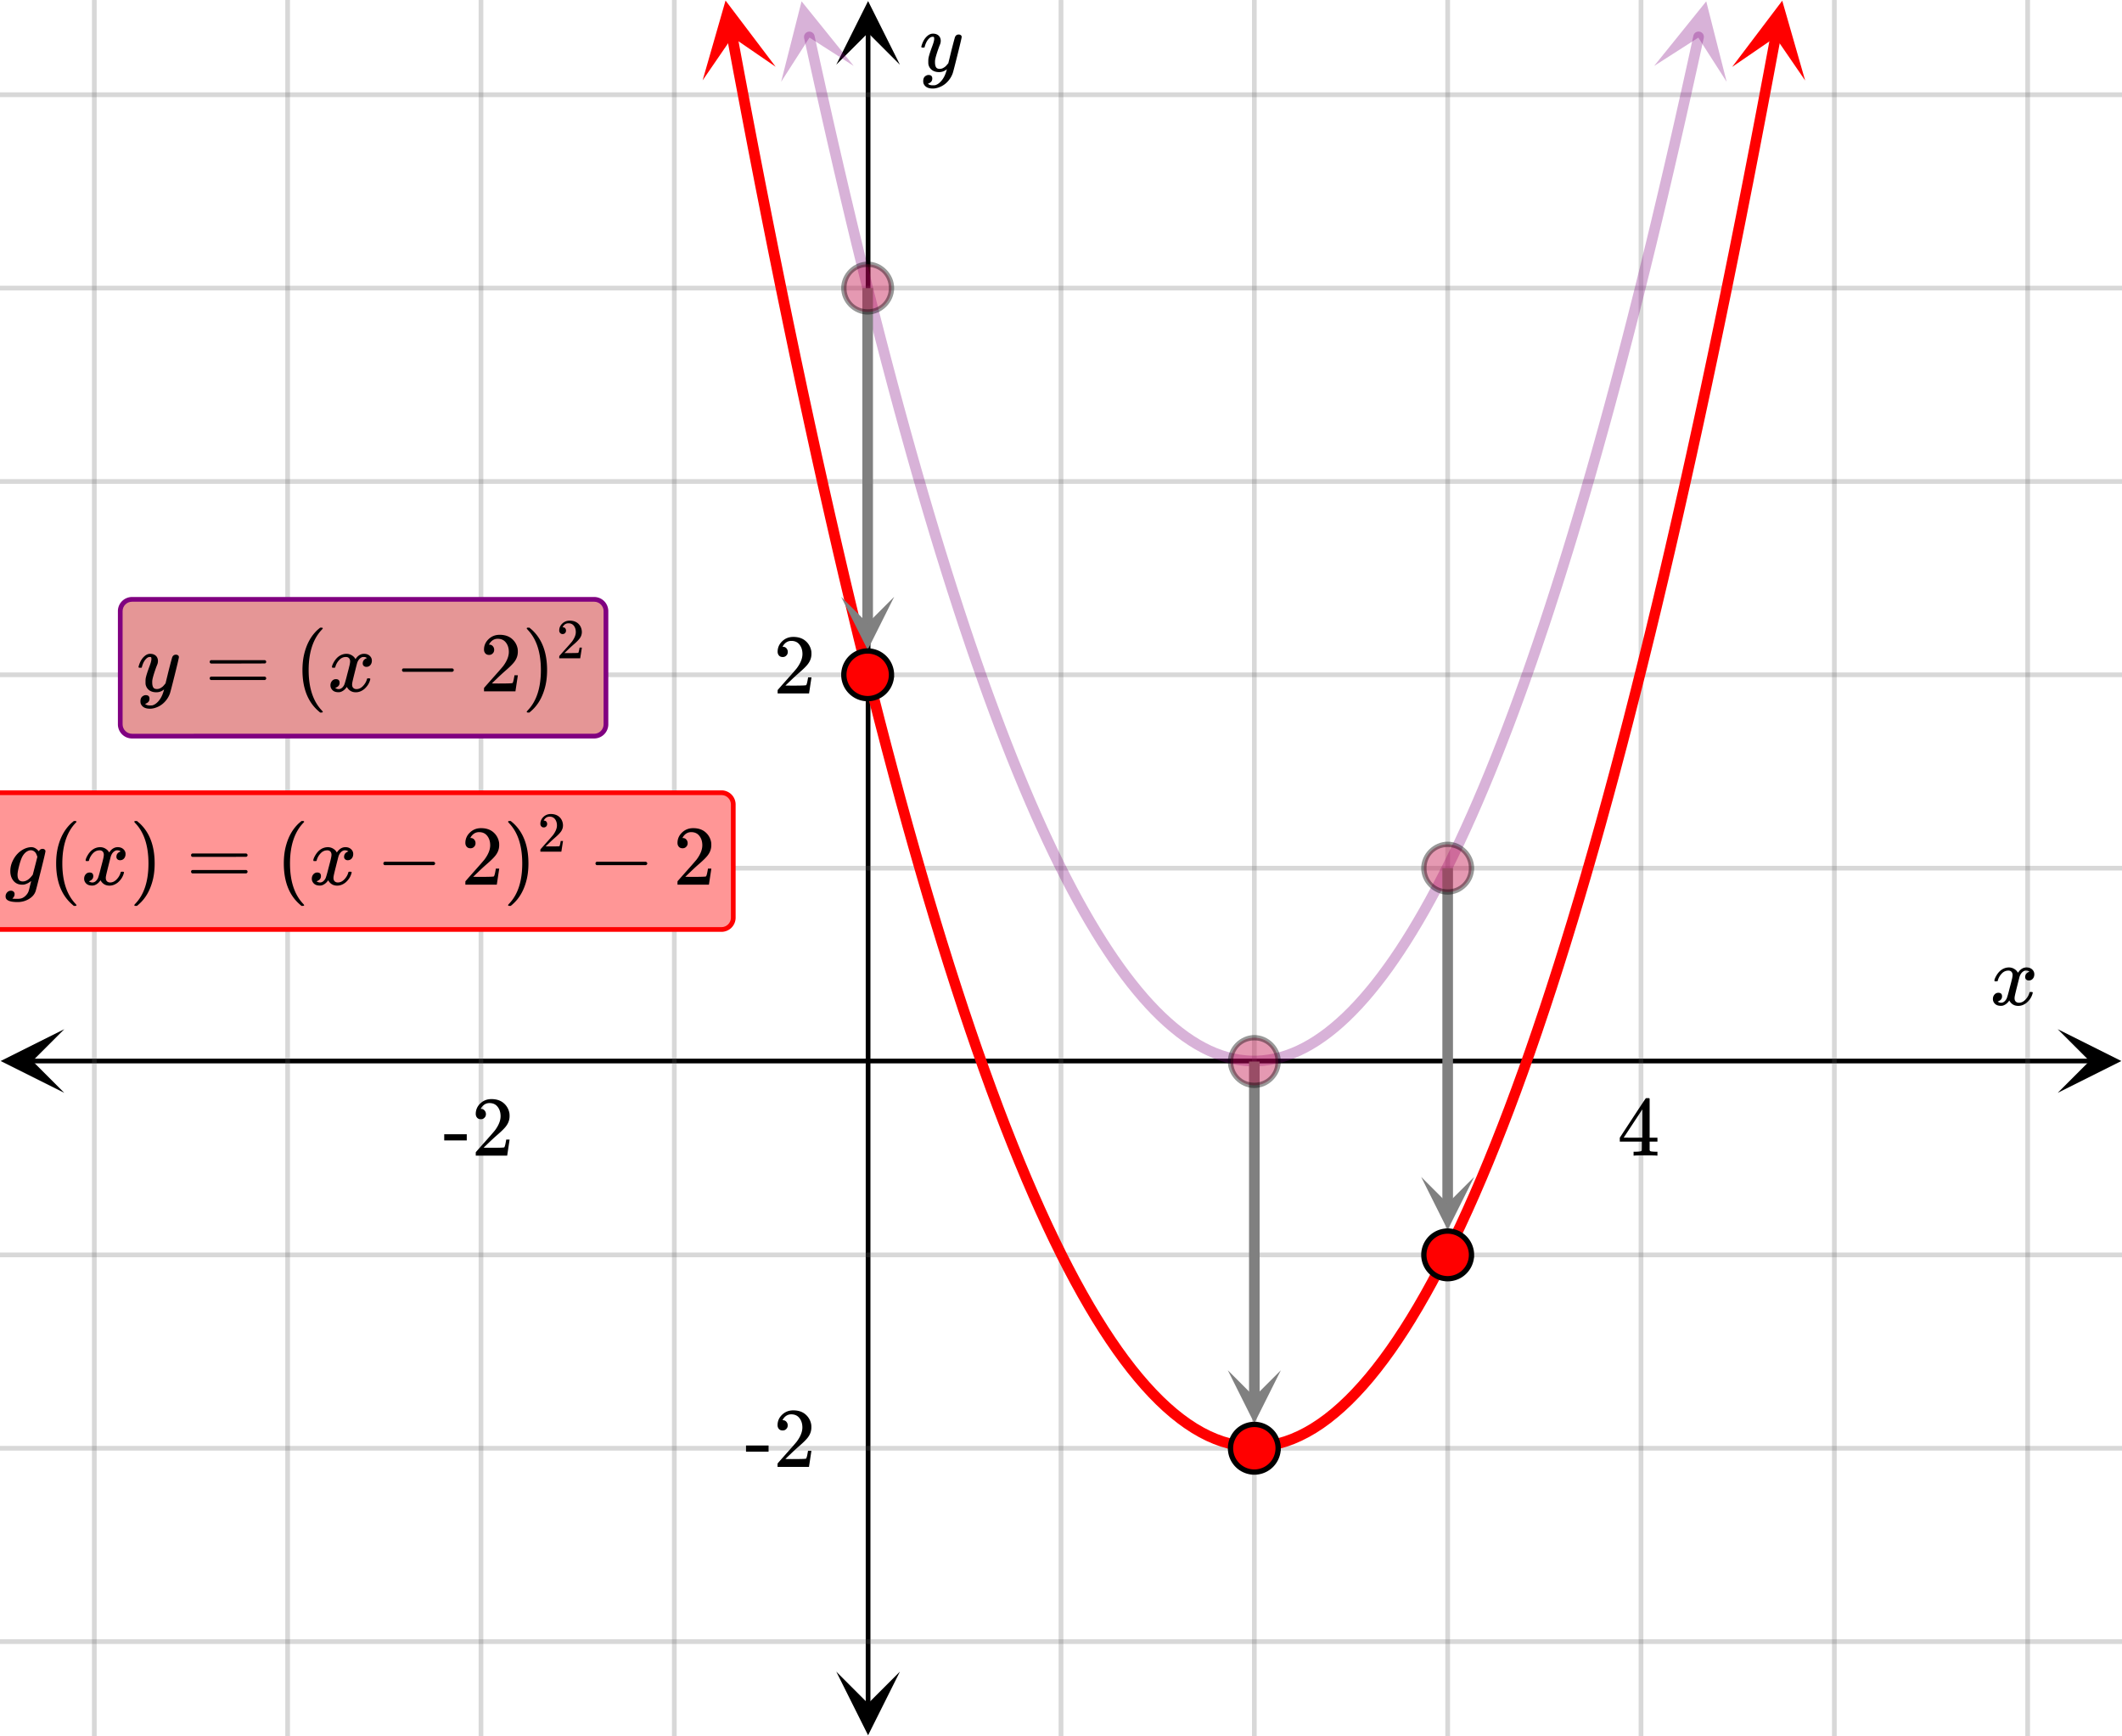 <svg xmlns="http://www.w3.org/2000/svg" width="450" height="368.172" viewBox="0 0 450 368"><defs><clipPath id="a"><path d="M.137 218.14H14V232H.137zm0 0"/></clipPath><clipPath id="b"><path d="M436.363 218.14H450V232h-13.637zm0 0"/></clipPath><clipPath id="c"><path d="M177.34 354H191v13.863h-13.66zm0 0"/></clipPath><clipPath id="d"><path d="M177.34 0H191v13.637h-13.66zm0 0"/></clipPath><clipPath id="e"><path d="M165 0h17v18h-17zm0 0"/></clipPath><clipPath id="f"><path d="M177.676-1.492l7.566 34.617-34.62 7.566-7.563-34.62zm0 0"/></clipPath><clipPath id="g"><path d="M350 0h17v18h-17zm0 0"/></clipPath><clipPath id="h"><path d="M350.777 13.902l7.567-34.617 34.617 7.563-7.563 34.62zm0 0"/></clipPath><clipPath id="i"><path d="M149 0h16v17h-16zm0 0"/></clipPath><clipPath id="j"><path d="M161.605-1.414l6.485 34.84-34.836 6.488-6.488-34.84zm0 0"/></clipPath><clipPath id="k"><path d="M367 0h16v17h-16zm0 0"/></clipPath><clipPath id="l"><path d="M367.324 14.105l6.488-34.84 34.84 6.489-6.488 34.84zm0 0"/></clipPath><clipPath id="m"><path d="M260 290.46h11.625V302H260zm0 0"/></clipPath><clipPath id="n"><path d="M178 126.46h11.625V138H178zm0 0"/></clipPath><clipPath id="o"><path d="M301 249.46h11.625V261H301zm0 0"/></clipPath></defs><path fill="#fff" d="M0 0h450v368H0z"/><path d="M6.75 224.39h436.5v1H6.75zm0 0"/><g clip-path="url(#a)"><path d="M13.637 218.14l-13.5 6.75 13.5 6.75-6.75-6.75zm0 0"/></g><g clip-path="url(#b)"><path d="M436.363 218.14l13.5 6.75-13.5 6.75 6.75-6.75zm0 0"/></g><path d="M225 0v368M266 0v368M307 0v368M348 0v368M389 0v368M430 0v368M143 0v368M102 0v368M61 0v368M20 0v368"/><path d="M225.5 0v368c0 .277-.223.5-.5.5a.498.498 0 0 1-.5-.5V0c0-.277.223-.5.5-.5s.5.223.5.5zm41 0v368c0 .277-.223.5-.5.5a.498.498 0 0 1-.5-.5V0c0-.277.223-.5.5-.5s.5.223.5.5zm41 0v368c0 .277-.223.5-.5.5a.498.498 0 0 1-.5-.5V0c0-.277.223-.5.5-.5s.5.223.5.5zm41 0v368c0 .277-.223.5-.5.5a.498.498 0 0 1-.5-.5V0c0-.277.223-.5.5-.5s.5.223.5.5zm41 0v368c0 .277-.223.5-.5.5a.498.498 0 0 1-.5-.5V0c0-.277.223-.5.5-.5s.5.223.5.5zm41 0v368c0 .277-.223.5-.5.5a.498.498 0 0 1-.5-.5V0c0-.277.223-.5.5-.5s.5.223.5.5zm-287 0v368c0 .277-.223.5-.5.5a.498.498 0 0 1-.5-.5V0c0-.277.223-.5.5-.5s.5.223.5.5zm-41 0v368c0 .277-.223.5-.5.5a.498.498 0 0 1-.5-.5V0c0-.277.223-.5.5-.5s.5.223.5.5zm-41 0v368c0 .277-.223.5-.5.5a.498.498 0 0 1-.5-.5V0c0-.277.223-.5.5-.5s.5.223.5.5zm-41 0v368c0 .277-.223.5-.5.5a.498.498 0 0 1-.5-.5V0c0-.277.223-.5.5-.5s.5.223.5.5zm0 0" fill="#666" fill-opacity=".251"/><path d="M183.59 361.25V6.75h1v354.5zm0 0"/><g clip-path="url(#c)"><path d="M177.34 354.363l6.75 13.5 6.75-13.5-6.75 6.75zm0 0"/></g><g clip-path="url(#d)"><path d="M177.34 13.637l6.75-13.5 6.75 13.5-6.75-6.75zm0 0"/></g><path d="M0 184h450M0 143h450M0 102h450M0 61h450M0 20h450M0 266h450M0 307h450M0 348h450"/><path d="M0 183.5h450c.277 0 .5.223.5.5s-.223.5-.5.5H0a.498.498 0 0 1-.5-.5c0-.277.223-.5.5-.5zm0-41h450c.277 0 .5.223.5.5s-.223.5-.5.5H0a.498.498 0 0 1-.5-.5c0-.277.223-.5.5-.5zm0-41h450c.277 0 .5.223.5.5s-.223.5-.5.5H0a.498.498 0 0 1-.5-.5c0-.277.223-.5.5-.5zm0-41h450c.277 0 .5.223.5.5s-.223.5-.5.5H0a.498.498 0 0 1-.5-.5c0-.277.223-.5.5-.5zm0-41h450c.277 0 .5.223.5.5s-.223.5-.5.5H0a.498.498 0 0 1-.5-.5c0-.277.223-.5.5-.5zm0 246h450c.277 0 .5.223.5.5s-.223.5-.5.5H0a.498.498 0 0 1-.5-.5c0-.277.223-.5.5-.5zm0 41h450c.277 0 .5.223.5.5s-.223.5-.5.5H0a.498.498 0 0 1-.5-.5c0-.277.223-.5.5-.5zm0 41h450c.277 0 .5.223.5.5s-.223.5-.5.5H0a.498.498 0 0 1-.5-.5c0-.277.223-.5.5-.5zm0 0" fill="#666" fill-opacity=".251"/><path d="M172.73 7.488l1.266 5.79-1.098.242 1.098-.247 1.266 5.715-1.098.242 1.098-.246 1.265 5.633-1.097.246 1.093-.25 1.266 5.559-1.098.25 1.098-.254 1.266 5.477-1.098.253 1.098-.257 1.265 5.398-1.097.258 1.097-.258 1.266 5.32-1.098.258 1.094-.262 1.266 5.243-1.094.265 1.094-.27 1.265 5.165-1.093.27 1.093-.274 1.266 5.086-1.094.273 1.09-.277 1.266 5.008-1.09.277 1.09-.281 1.265 4.93-1.09.28 1.09-.284 1.266 4.851-1.09.285 1.086-.289 1.266 4.774-1.086.289 1.086-.293 1.265 4.695-1.086.293 1.086-.297 1.266 4.617-1.086.297 1.082-.304 1.266 4.539-1.082.304 1.082-.308 1.265 4.46-1.082.31 1.082-.313 1.266 4.379-1.082.312 1.078-.316 1.266 4.304-1.079.317 1.079-.32 1.265 4.222-1.078.324 1.074-.328 1.266 4.149-1.074.328 1.074-.336 1.266 4.07-1.075.332 1.07-.34 1.266 3.993-1.07.34 1.07-.348 1.266 3.914-1.07.348 1.066-.356 1.266 3.836-1.067.352 1.063-.36 1.265 3.758-1.066.36 1.066-.368 1.266 3.68-1.066.363 1.062-.37 1.266 3.597-1.063.375 1.059-.383 1.265 3.523-1.058.38 1.058-.387 1.266 3.44-1.059.392 1.055-.399 1.266 3.367-1.055.395 1.05-.403 1.266 3.286-1.05.406 1.047-.414 1.265 3.207-1.047.414 1.043-.422 1.266 3.129-1.043.422 1.039-.43 1.266 3.05-1.04.43 1.036-.437 1.265 2.973-1.035.441 1.031-.453 1.266 2.899-1.031.449 1.027-.461 1.266 2.816-1.028.461 1.02-.473 1.266 2.739-1.02.472 1.016-.48 1.265 2.66-1.015.48 1.011-.492 1.262 2.582-1.008.493 1.004-.504 1.266 2.504-1.004.504.996-.52 1.266 2.426-.996.523.988-.535 1.265 2.348-.988.53.98-.546 1.266 2.27-.98.546.972-.562 1.266 2.191-.973.563.965-.578 1.266 2.113-.965.578.953-.594 1.266 2.036-.953.593.941-.61 1.266 1.958-.946.61.934-.63 1.266 1.88-.934.628.922-.648 1.265 1.8-.921.645.906-.664 1.265 1.723-.906.664.895-.684 1.265 1.64-.894.688.875-.707 1.265 1.563-.875.71.86-.73 1.265 1.489-.859.726.836-.75 1.266 1.406-.836.754.816-.777 1.266 1.332-.817.773.793-.797 1.266 1.25-.793.801.766-.824 1.265 1.172-.765.824.738-.847 1.266 1.093-.739.852.703-.88 1.266 1.02-.703.875.672-.902 1.265.938-.672.906.633-.93 1.266.86-.633.93.59-.958 1.266.781-.59.957.547-.98 1.265.703-.547.984.5-1.007 1.262.625-.496 1.007.445-1.03 1.266.546-.445 1.031.39-1.054 1.266.468-.39 1.055.331-1.074 1.266.394-.332 1.075.27-1.094 1.265.312-.27 1.094.204-1.105 1.265.234-.203 1.106.137-1.118 1.265.157-.14 1.117.07-1.121 1.266.078-.07 1.12v-1.124h1.265v1.125l-.066-1.121 1.265-.078.067 1.12-.137-1.116 1.266-.157.136 1.118-.203-1.106 1.266-.234.203 1.105-.27-1.094 1.266-.312.27 1.094-.332-1.075 1.265-.39.332 1.074-.39-1.055 1.265-.472.39 1.054-.445-1.03 1.266-.548.445 1.031-.5-1.007 1.266-.625.5 1.007-.547-.984 1.266-.703.547.984-.59-.957 1.265-.78.59.952-.632-.93 1.265-.859.633.93-.672-.903 1.266-.94.672.905-.707-.879 1.265-1.015.707.875-.738-.848 1.266-1.097.738.851-.766-.824 1.266-1.176.765.824-.793-.797 1.266-1.254.793.801-.816-.777 1.265-1.328.817.773-.84-.75 1.265-1.41.84.754-.86-.73 1.267-1.485.859.727-.875-.707 1.266-1.563.875.707-.895-.687 1.266-1.645.894.688-.91-.668 1.266-1.719.906.664-.918-.644 1.266-1.801.918.648-.93-.629 1.265-1.879.93.63-.941-.614 1.265-1.953.942.61-.953-.595 1.265-2.035.953.594-.964-.578 1.265-2.113.965.578-.973-.563 1.266-2.191.973.562-.98-.547 1.265-2.269.98.55-.988-.534 1.266-2.348.988.535-.996-.523 1.265-2.426.997.523-1.004-.507 1.265-2.504 1.004.507-1.012-.496 1.266-2.582 1.012.496-1.016-.484 1.266-2.66 1.015.48-1.02-.468 1.263-2.739 1.023.469-1.027-.46 1.265-2.817 1.028.46-1.032-.449 1.266-2.894 1.031.45-1.035-.442 1.266-2.973 1.035.441-1.04-.43 1.266-3.054 1.04.434-1.043-.422 1.265-3.133 1.043.422-1.047-.41 1.266-3.211 1.047.414-1.051-.403 1.266-3.289 1.05.407-1.054-.399 1.265-3.363 1.055.394-1.059-.386 1.266-3.442 1.059.387-1.063-.379 1.266-3.523 1.058.379-1.058-.371 1.265-3.602 1.059.375-1.063-.367 1.266-3.676 1.063.367-1.067-.36 1.266-3.757 1.066.36-1.066-.352 1.265-3.836 1.067.351-1.07-.343 1.265-3.914 1.07.347-1.07-.34 1.266-3.992 1.07.34-1.074-.332 1.266-4.07 1.074.336-1.074-.332 1.265-4.145 1.074.328-1.078-.324 1.266-4.227 1.078.325-1.078-.317 1.265-4.304 1.079.316-1.082-.313 1.265-4.378 1.082.312-1.082-.308 1.266-4.461 1.082.308-1.082-.305 1.262-4.535 1.086.301-1.086-.297 1.265-4.617 1.086.297-1.086-.293 1.266-4.695 1.086.293-1.09-.29 1.266-4.773 1.09.29-1.09-.286 1.265-4.852 1.09.286-1.09-.278 1.266-4.93 1.09.278-1.094-.274 1.265-5.007 1.094.273-1.094-.27 1.266-5.09 1.094.274-1.094-.27 1.266-5.163 1.094.27-1.094-.267 1.265-5.242 1.094.266-1.098-.262 1.266-5.32 1.094.262-1.094-.258 1.266-5.399 1.093.254-1.093-.25 1.265-5.48 1.094.254-1.094-.25 1.266-5.555 1.094.25-1.098-.246 1.266-5.637 1.097.25-1.097-.246 1.265-5.71 1.098.241-1.098-.238 1.266-5.793c.133-.605.73-.988 1.34-.855.605.129.992.73.86 1.336l-1.266 5.793-.004.003-1.266 5.711v.004l-1.266 5.633v.004l-1.265 5.555v.004l-1.266 5.476v.004l-1.265 5.398v.004l-1.266 5.32v.005h-.004l-1.262 5.242c-.004.004-.004.004-.004.008v-.004l-1.265 5.168v.004l-1.266 5.086v.003l-1.266 5.008v.004l-1.265 4.93s0 .004-.004.004l-1.266 4.851v.004l-1.265 4.774v.004l-1.266 4.695v.004l-1.266 4.617c0 .004-.003.004-.003.004l-1.266 4.539v.004l-1.266 4.46v.009-.004l-1.265 4.382c0 .004 0 .004-.004.008l-1.266 4.301v.008l-1.265 4.223v.007l-1.266 4.149-.004.004-1.266 4.07v.004l-1.265 3.992c0 .004-.004.004-.004.008v-.004l-1.266 3.914v.008l-1.265 3.832c0 .004-.004.008-.004.008l-1.266 3.754v.007l-1.266 3.68s-.003.004-.003.008l-1.266 3.598v.007l-1.266 3.52c-.004.004-.004.008-.004.008l-1.265 3.445s-.004.004-.004.008l-1.266 3.363c0 .004 0 .008-.004.008l-1.265 3.29v.007l-1.266 3.207c-.004.004-.004.008-.004.008l-1.265 3.133c-.004 0-.004.003-.004.007l-1.266 3.051c0 .004-.004.008-.004.012l-1.266 2.972c-.003.004-.003.008-.003.008l-1.266 2.899c-.004.004-.004.004-.004.008l-1.266 2.816c-.004.004-.004.008-.007.012l-1.266 2.738c0 .004 0 .008-.004.012l-1.266 2.66-.003.012-1.266 2.582c-.004.004-.004.011-.008.015l-1.266 2.504c0 .004-.003.008-.007.012l-1.266 2.426c0 .004-.004.007-.004.011l-1.266 2.348a.03.03 0 0 0-.007.016l-1.266 2.27c-.004.003-.008.007-.008.015l-1.265 2.187c-.004.008-.008.012-.012.016l-1.266 2.113c0 .008-.004.012-.008.016l-1.265 2.035a.054.054 0 0 1-.012.016l-1.266 1.957-.011.02-1.266 1.878-.012.016-1.265 1.8-.012.02-1.266 1.723c-.007.004-.011.011-.015.02l-1.266 1.64c-.008.008-.012.015-.015.023h-.004l-1.262 1.563a.104.104 0 0 0-.02.023l-1.265 1.488-.02.02-1.265 1.41-.024.024-1.265 1.328a.17.17 0 0 1-.024.027l-1.265 1.25c-.008.008-.016.02-.024.027l-1.266 1.172c-.011.008-.02.02-.03.028l-1.266 1.093a.223.223 0 0 1-.032.028l-1.265 1.015c-.012.012-.02.02-.032.028l-1.265.937a.783.783 0 0 1-.04.028l-1.265.863a.426.426 0 0 1-.043.023l-1.265.785c-.012.008-.028.016-.043.024l-1.266.707-.047.023-1.266.625a.695.695 0 0 1-.05.028l-1.266.547-.059.023-1.265.469c-.02.008-.04.011-.059.02l-1.265.39c-.02.008-.04.012-.059.016h-.004l-1.266.312c-.02.008-.043.012-.062.016l-1.266.234a2.225 2.225 0 0 0-.066.012l-1.266.156c-.023.004-.047.004-.07.008v-.004l-1.266.082H265.207V226l-1.266-.078c-.023 0-.046 0-.07-.004l-1.266-.156-.066-.012-1.266-.234a.409.409 0 0 1-.066-.016l-1.266-.313c-.02-.003-.039-.011-.062-.015h.004l-1.266-.39c-.023-.009-.043-.016-.062-.02v-.004l-1.262-.469a.344.344 0 0 1-.059-.02l-1.265-.55-.051-.024-1.266-.625c-.015-.007-.03-.015-.047-.027l-1.265-.703c-.016-.008-.031-.016-.047-.028l-1.266-.78c-.011-.009-.027-.016-.039-.028l-1.265-.86-.04-.027-1.265-.937-.031-.028-1.266-1.02c-.012-.007-.023-.015-.031-.023l-1.266-1.097c-.012-.008-.02-.016-.031-.024l-1.266-1.175-.023-.024-1.266-1.254c-.008-.008-.02-.015-.027-.023l-1.262-1.332-.023-.024-1.266-1.406c-.008-.008-.012-.016-.02-.023l-1.265-1.489-.02-.02-1.265-1.566c-.004-.007-.008-.015-.016-.02l-1.265-1.644c-.004-.008-.008-.011-.016-.02l-1.266-1.722-.011-.02-1.266-1.8-.012-.016-1.265-1.879c-.004-.008-.008-.011-.012-.02l-1.266-1.952-.011-.02-1.266-2.035a.054.054 0 0 1-.012-.016h.004l-1.265-2.113c-.004-.004-.008-.008-.012-.016l-1.266-2.191c0-.004-.004-.008-.008-.012l-1.265-2.27c-.004-.003-.004-.011-.008-.015l-1.266-2.348c0-.003-.004-.007-.007-.011l-1.266-2.426c0-.004-.004-.008-.004-.016l-1.266-2.504c-.004-.004-.004-.007-.007-.011l-1.266-2.582c0-.004-.004-.008-.004-.012l-1.266-2.66c-.004-.004-.004-.008-.007-.012l-1.262-2.738c-.004-.004-.004-.008-.008-.012l-1.266-2.816c0-.004-.004-.008-.004-.012l-1.265-2.895c0-.004-.004-.007-.004-.007v-.004l-1.266-2.973c0-.004-.004-.004-.004-.008l-1.265-3.054s-.004-.004-.004-.008l-1.266-3.13c0-.003 0-.007-.004-.007l-1.265-3.21s0-.005-.004-.009l-1.262-3.285c-.004-.004-.004-.008-.004-.008l-1.265-3.367c-.004 0-.004-.004-.004-.008l-1.266-3.441c0-.004 0-.008-.004-.008l-1.265-3.523v-.008l-1.266-3.598c-.004-.004-.004-.004-.004-.008l-1.266-3.675v-.008l-1.265-3.758c-.004 0-.004-.004-.004-.004l-1.266-3.836v-.008l-1.265-3.91c-.004-.004-.004-.004-.004-.008l-1.266-3.992v-.004l-1.266-4.07c-.003 0-.003-.004-.003-.004l-1.266-4.148v-.004l-1.266-4.227c0-.004 0-.004-.004-.004v-.004l-1.261-4.3c-.004-.004-.004-.004-.004-.008l-1.266-4.383v-.004l-1.266-4.461-.003-.004h.004l-1.266-4.539c-.004 0-.004-.004-.004-.004l-1.266-4.617v-.004l-1.265-4.695v-.004l-1.266-4.774c0-.004-.004-.004-.004-.004l-1.265-4.851v-.004l-1.266-4.934v-.003l-1.266-5.008v-.004l-1.265-5.086v-.004l-1.266-5.164c-.004 0-.004-.004-.004-.004l-1.265-5.242v-.004l-1.266-5.32v-.004l-1.266-5.399v-.004l-1.265-5.48-1.266-5.559h-.004l.004-.004-1.266-5.632c-.004 0-.004 0-.004-.004l-1.265-5.711v-.004l-1.266-5.79a1.126 1.126 0 0 1 2.2-.48zm0 0" fill="purple" fill-opacity=".302"/><g clip-path="url(#e)"><g clip-path="url(#f)" clip-rule="evenodd"><path d="M181.04 13.895L169.983.188l-4.332 17.07 6.012-9.375zm0 0" fill="purple" fill-opacity=".302"/></g></g><g clip-path="url(#g)"><g clip-path="url(#h)" clip-rule="evenodd"><path d="M350.777 13.902L361.832.2l4.332 17.067-6.012-9.375zm0 0" fill="purple" fill-opacity=".302"/></g></g><path d="M156.379 7.41l1.488 7.973-1.105.207 1.105-.207 1.485 7.863-1.106.211 1.106-.21 1.484 7.757-1.106.21 1.106-.214 1.484 7.652-1.105.215 1.105-.219 1.485 7.543-1.106.22 1.106-.224 1.484 7.438-1.105.219 1.105-.223 1.484 7.328-1.105.223 1.105-.227 1.485 7.22-1.102.226 1.102-.23 1.484 7.112-1.101.23 1.097-.233 1.489 7.003-1.102.235 1.098-.238 1.488 6.898-1.102.238 1.098-.242 1.488 6.79-1.101.237 1.097-.242 1.489 6.68-1.102.246 1.098-.25 1.484 6.574-1.094.25 1.094-.254 1.485 6.465-1.094.254 1.094-.258 1.484 6.36-1.094.254 1.094-.258 1.484 6.25-1.093.258 1.093-.262 1.485 6.14-1.094.266 1.094-.27 1.484 6.036-1.094.27 1.094-.274 1.484 5.926-1.093.273 1.093-.277 1.485 5.816-1.09.281 1.086-.285 1.488 5.711-1.09.285 1.086-.289 1.485 5.602-1.086.289 1.086-.293L192 168.96l-1.086.293 1.086-.297 1.484 5.387-1.086.297 1.082-.305 1.489 5.281-1.086.305 1.082-.309 1.484 5.172-1.078.309 1.078-.317 1.485 5.067-1.079.316 1.079-.324 1.484 4.957-1.078.324 1.074-.332 1.484 4.852-1.074.328 1.074-.336 1.485 4.742-1.074.336 1.07-.344 1.488 4.633-1.074.344 1.07-.352 1.485 4.528-1.07.351 1.066-.36 1.488 4.419-1.066.36 1.062-.368 1.484 4.312-1.062.364 1.059-.375 1.484 4.203-1.059.375 1.059-.383 1.484 4.094-1.058.387 1.054-.395 1.485 3.988-1.055.39 1.05-.401 1.485 3.878-1.05.403 1.046-.41 1.489 3.77-1.047.413 1.039-.422 1.488 3.664-1.043.422 1.035-.433 1.489 3.554-1.04.434 1.032-.445 1.488 3.449-1.035.445 1.027-.457 1.485 3.34-1.028.457 1.024-.469 1.484 3.235-1.023.468 1.015-.484 1.489 3.125-1.02.484 1.012-.496 1.484 3.016-1.008.496 1-.512 1.485 2.91-1 .512.992-.527 1.484 2.805-.992.527.984-.547 1.485 2.695-.985.543.977-.558 1.484 2.586-.976.558.965-.578 1.484 2.48-.965.579.957-.598 1.485 2.371-.954.598.938-.617 1.488 2.261-.941.618.926-.637 1.484 2.152-.926.64.91-.66 1.485 2.048-.91.66.894-.684 1.484 1.941-.894.684.875-.71 1.484 1.831-.875.711.856-.734 1.484 1.722-.851.735.828-.762 1.484 1.617-.828.762.8-.79 1.485 1.509-.8.789.769-.817 1.488 1.399-.773.82.738-.848 1.484 1.293-.738.848.703-.879 1.485 1.184-.703.879.66-.91 1.488 1.078-.664.91.617-.942 1.484.973-.613.941.563-.972 1.484.86-.562.972.507-1 1.485.754-.508 1.004.45-1.032 1.483.645-.449 1.031.383-1.058 1.484.539-.382 1.058.316-1.078 1.484.43-.316 1.078.242-1.098 1.485.324-.239 1.098.16-1.113 1.485.219-.16 1.113.082-1.125 1.484.11-.082 1.12v-1.125h1.484v1.125l-.082-1.12 1.485-.11.082 1.125-.16-1.113 1.484-.215.16 1.113-.238-1.102 1.484-.324.239 1.102-.313-1.082 1.484-.43.317 1.082-.387-1.058 1.488-.54.383 1.06-.449-1.032 1.484-.649.45 1.032-.508-1 1.484-.758.508 1.004-.563-.973 1.485-.86.562.973-.613-.945 1.484-.969.614.942-.66-.91 1.484-1.075.664.91-.703-.878 1.484-1.188.703.879-.738-.848 1.484-1.293.739.848-.774-.816 1.485-1.403.773.82-.8-.788 1.484-1.508.8.789-.828-.762 1.485-1.617.828.762-.852-.735 1.485-1.722.851.734-.87-.711 1.484-1.832.875.71-.895-.683 1.484-1.941.895.683-.91-.66 1.484-2.047.91.66-.925-.636 1.484-2.156.926.636-.942-.617 1.485-2.262.941.618-.953-.598 1.484-2.367.953.594-.964-.579 1.488-2.476.965.578-.977-.559 1.485-2.586.976.559-.984-.543 1.484-2.695.984.543-.996-.524 1.489-2.804.992.527-1-.512 1.484-2.906 1 .512-1.008-.5 1.485-3.016 1.008.496-1.016-.48 1.484-3.125 1.02.48-1.024-.469 1.485-3.23 1.023.469-1.031-.457 1.488-3.34 1.028.457-1.036-.445 1.485-3.45 1.035.446-1.04-.434 1.485-3.555 1.04.434-1.044-.422 1.485-3.664 1.043.422-1.047-.414 1.484-3.77 1.047.414-1.05-.402 1.488-3.879 1.05.402-1.054-.394 1.484-3.988 1.055.394-1.059-.383 1.485-4.093 1.058.382-1.062-.375 1.488-4.203 1.058.375-1.062-.367 1.484-4.309 1.063.368-1.067-.36 1.485-4.418 1.066.36-1.066-.352 1.484-4.527 1.07.351-1.074-.343 1.485-4.633 1.074.344-1.074-.336 1.484-4.743 1.074.336-1.078-.328 1.488-4.847 1.075.328-1.078-.325 1.484-4.953 1.078.32-1.078-.316 1.484-5.062 1.078.316-1.082-.312 1.489-5.172 1.078.312-1.082-.304 1.484-5.282 1.086.305-1.086-.297 1.485-5.39 1.085.3-1.086-.293 1.485-5.496 1.086.293-1.086-.289 1.484-5.601 1.086.289-1.09-.285 1.489-5.711 1.086.285-1.09-.278 1.484-5.82 1.09.277-1.09-.273 1.484-5.926 1.094.274-1.094-.27 1.485-6.031 1.094.266-1.094-.262 1.484-6.145 1.094.266-1.094-.262 1.485-6.246 1.093.258-1.093-.254 1.484-6.36 1.094.258-1.098-.254 1.488-6.464 1.094.254-1.098-.25 1.489-6.57 1.093.245-1.097-.246 1.484-6.68 1.102.247-1.102-.243 1.485-6.789 1.101.243-1.101-.239 1.484-6.894 1.101.238-1.101-.234 1.484-7.004 1.102.234-1.102-.23 1.485-7.114 1.101.23-1.101-.226 1.484-7.218 1.102.226-1.102-.223 1.484-7.328 1.106.223-1.106-.219 1.485-7.437 1.105.222-1.105-.218 1.484-7.543 1.106.218-1.106-.214 1.485-7.653 1.105.215-1.105-.21 1.484-7.759 1.105.211-1.105-.207 1.484-7.867 1.106.211-1.106-.207 1.485-7.973a1.126 1.126 0 1 1 2.215.41l-1.489 7.973v.004l-1.484 7.867-1.485 7.758v.004l-1.484 7.652-.004.004v-.004l-1.484 7.543v.004l-1.485 7.434v.004l-1.484 7.328v.004l-1.488 7.218v.004l-1.485 7.11v.004l-1.484 7.004v.003h-.004l-1.484 6.899v.004-.004l-1.485 6.789v.004l-1.484 6.68c0 .003 0 .003-.004.007v-.004l-1.484 6.575v.004l-1.485 6.464v.004l-1.488 6.36v.004l-1.484 6.25v.004l-1.485 6.14c0 .004-.004.004-.004.004l-1.484 6.035v.004l-1.484 5.926v.004h-.004l-1.485 5.82v.004l-1.484 5.71v.009h-.004l-1.484 5.601v.004l-1.485 5.496c0 .004 0 .004-.004.004l-1.484 5.39v.005l-1.484 5.281-.004.004-1.485 5.172v.008l-1.484 5.062c-.004.004-.004.004-.004.008l-1.484 4.957s0 .004-.004.004l-1.485 4.851v.008-.004l-1.484 4.743c-.004.003-.004.003-.004.007l-1.484 4.633c0 .004-.004.004-.004.008l-1.484 4.523c0 .004 0 .008-.004.012v-.004l-1.485 4.418v.012-.004l-1.488 4.312v.008l-1.488 4.203v.008l-1.489 4.094v.012-.004l-1.488 3.988v.012-.004l-1.488 3.883s0 .004-.004.007l-1.484 3.77c0 .004 0 .008-.004.012l-1.485 3.664c0 .004-.004.008-.004.012l-1.484 3.554c-.004.004-.004.008-.004.012h-.004l-1.484 3.45c0 .003-.004.007-.004.01l-1.484 3.34c-.004.005-.004.009-.008.012l-1.485 3.235c0 .004-.004.008-.004.012l-1.488 3.125c0 .003-.004.007-.004.011l-1.484 3.02c-.004.004-.008.008-.008.015l-1.484 2.907c-.004.007-.008.011-.008.015h-.004l-1.484 2.801c0 .008-.004.012-.008.02l-1.485 2.691c-.003.008-.007.012-.007.02l-.004-.004-1.485 2.586c-.004.007-.004.015-.007.02l-1.489 2.476a.03.03 0 0 1-.008.02h-.003l-1.485 2.37a.085.085 0 0 1-.012.02l-1.484 2.265a.085.085 0 0 0-.016.02l-1.484 2.156a.085.085 0 0 0-.016.02l-1.484 2.047c-.008.007-.012.015-.02.023l-1.484 1.941a.104.104 0 0 1-.02.024l-1.484 1.832c-.008.008-.011.016-.02.027l-1.484 1.723c-.007.008-.02.016-.027.027l-1.484 1.614a.196.196 0 0 1-.028.03l-1.484 1.509-.027.027-1.489 1.402-.031.032-1.484 1.289a.153.153 0 0 1-.04.03l-1.484 1.188c-.012.012-.027.02-.039.032l-1.484 1.078a.326.326 0 0 0-.047.031l-1.484.969c-.016.011-.036.02-.051.031l-1.485.86a.907.907 0 0 1-.054.03h-.004l-1.485.755c-.02.011-.039.02-.058.027l-1.485.648c-.023.008-.043.02-.066.028l-1.484.535a.248.248 0 0 1-.07.023l-1.485.434c-.023.004-.05.012-.074.015l-1.485.325c-.027.004-.054.011-.078.015l-1.488.215c-.023.004-.05.004-.078.008l-1.485.105c-.027.004-.054.004-.082.004h-1.484c-.027 0-.055 0-.082-.004l-1.484-.105c-.028-.004-.055-.004-.082-.008l-1.485-.219-.078-.011-1.484-.325a.52.52 0 0 1-.074-.02l-1.485-.429-.07-.023-1.485-.54a.338.338 0 0 1-.066-.027l-1.484-.644c-.02-.012-.043-.02-.063-.031l-1.484-.754c-.02-.008-.035-.02-.055-.032l-1.484-.859c-.016-.012-.035-.02-.051-.031l-1.484-.973c-.016-.008-.032-.02-.047-.031l-1.485-1.078a.274.274 0 0 1-.039-.031l-1.488-1.184c-.012-.012-.023-.02-.035-.031l-1.485-1.293a.253.253 0 0 1-.035-.031l-1.484-1.399c-.008-.012-.02-.02-.027-.031l-1.489-1.508c-.007-.008-.015-.02-.023-.027l-1.488-1.618c-.008-.007-.016-.02-.024-.027l-1.484-1.723-.02-.027-1.488-1.832c-.004-.008-.012-.016-.016-.023l-1.488-1.942c-.004-.008-.012-.015-.016-.023l-1.484-2.047c-.008-.008-.012-.016-.016-.024l-1.484-2.152c-.008-.008-.012-.015-.016-.023l-1.484-2.262c-.004-.008-.008-.016-.016-.02h.004l-1.488-2.37-.012-.02-1.484-2.48-.012-.016h.004l-1.488-2.586-.008-.02-1.484-2.691-.012-.02-1.484-2.8c0-.004-.004-.008-.008-.016l-1.485-2.91c-.004-.004-.004-.008-.007-.012l-1.485-3.02c-.004-.003-.004-.007-.008-.011l-1.484-3.125c0-.008-.004-.012-.004-.016l-1.488-3.234c0-.004-.004-.008-.004-.012l-1.484-3.34c-.004-.004-.004-.008-.008-.011h.004l-1.489-3.45c0-.004-.004-.007-.004-.011l-1.484-3.555c0-.004-.004-.008-.004-.012l-1.484-3.664c-.004-.004-.004-.008-.004-.008v-.004l-1.488-3.77c0-.003 0-.007-.004-.01l-1.485-3.88c0-.004 0-.004-.004-.008l-1.484-3.988c0-.004 0-.004-.004-.008l-1.484-4.097s0-.004-.004-.008l-1.484-4.203s0-.004-.004-.008l-1.485-4.309v-.007l-1.488-4.418v-.008l-1.484-4.528c-.004-.004-.004-.004-.004-.007l-1.485-4.633c0-.004-.004-.004-.004-.008l-1.484-4.742v-.004l-1.488-4.852v-.008l-1.485-4.957-.004-.003-1.484-5.067v-.004l-1.484-5.172c-.004-.004-.004-.004-.004-.007l-1.485-5.282v-.004l-1.488-5.386v-.008l-1.484-5.496v-.004l-1.489-5.606v-.004l-1.484-5.71v-.004l-1.488-5.82v-.005l-1.485-5.925v-.008l-1.488-6.031v-.008l-1.484-6.14v-.005l-1.485-6.25-.004-.004-1.484-6.359v-.004l-1.484-6.465v-.004l-1.489-6.574v-.004l-1.484-6.68v-.003l-1.484-6.79-.004-.003h.004l-1.489-6.895v-.004l-1.484-7.004v-.004l-1.484-7.113-.004-.004h.004l-1.489-7.219v-.003l-1.484-7.329-1.484-7.437v-.004l-1.489-7.543-1.484-7.652v-.004l-1.484-7.758v-.004l-1.485-7.867h-.004l-1.484-7.977c-.113-.61.289-1.195.902-1.308a1.12 1.12 0 0 1 1.309.898zm0 0" fill="red"/><g clip-path="url(#i)"><g clip-path="url(#j)" clip-rule="evenodd"><path d="M164.488 14.07L153.863.027l-4.86 16.926 6.302-9.183zm0 0" fill="red"/></g></g><g clip-path="url(#k)"><g clip-path="url(#l)" clip-rule="evenodd"><path d="M367.324 14.105L377.95.062l4.86 16.926-6.301-9.183zm0 0" fill="red"/></g></g><path d="M267.125 225v71.2h-2.25V225zm0 0" fill="gray"/><g clip-path="url(#m)"><path d="M271.625 290.46L266 301.71l-5.625-11.25 5.625 5.626zm0 0" fill="gray"/></g><path d="M185.125 61v71.2h-2.25V61zm0 0" fill="gray"/><g clip-path="url(#n)"><path d="M189.625 126.46L184 137.71l-5.625-11.25 5.625 5.626zm0 0" fill="gray"/></g><path d="M308.125 184v71.2h-2.25V184zm0 0" fill="gray"/><g clip-path="url(#o)"><path d="M312.625 249.46L307 260.71l-5.625-11.25 5.625 5.626zm0 0" fill="gray"/></g><path d="M271.05 225a5.051 5.051 0 1 1-10.102-.001 5.051 5.051 0 0 1 10.103.001zm0 0" fill="#bf0040" fill-opacity=".4"/><path d="M271.613 225c0 3.023-2.59 5.613-5.613 5.613-3.023 0-5.613-2.59-5.613-5.613 0-3.023 2.59-5.613 5.613-5.613 3.023 0 5.613 2.59 5.613 5.613zm-1.125 0c0-2.555-1.933-4.488-4.488-4.488-2.555 0-4.488 1.933-4.488 4.488 0 2.555 1.933 4.488 4.488 4.488 2.555 0 4.488-1.933 4.488-4.488zm0 0" fill-opacity=".4"/><path d="M189.05 61a5.051 5.051 0 1 1-10.102-.001 5.051 5.051 0 0 1 10.103.001zm0 0" fill="#bf0040" fill-opacity=".4"/><path d="M189.613 61c0 3.023-2.59 5.613-5.613 5.613-3.023 0-5.613-2.59-5.613-5.613 0-3.023 2.59-5.613 5.613-5.613 3.023 0 5.613 2.59 5.613 5.613zm-1.125 0c0-2.555-1.933-4.488-4.488-4.488-2.555 0-4.488 1.933-4.488 4.488 0 2.555 1.933 4.488 4.488 4.488 2.555 0 4.488-1.933 4.488-4.488zm0 0" fill-opacity=".4"/><path d="M312.05 184a5.051 5.051 0 1 1-10.102-.001 5.051 5.051 0 0 1 10.103.001zm0 0" fill="#bf0040" fill-opacity=".4"/><path d="M312.613 184c0 3.023-2.59 5.613-5.613 5.613-3.023 0-5.613-2.59-5.613-5.613 0-3.023 2.59-5.613 5.613-5.613 3.023 0 5.613 2.59 5.613 5.613zm-1.125 0c0-2.555-1.933-4.488-4.488-4.488-2.555 0-4.488 1.933-4.488 4.488 0 2.555 1.933 4.488 4.488 4.488 2.555 0 4.488-1.933 4.488-4.488zm0 0" fill-opacity=".4"/><path d="M271.05 307a5.051 5.051 0 1 1-10.102-.001 5.051 5.051 0 0 1 10.103.001zm0 0M189.05 143a5.051 5.051 0 1 1-10.102-.001 5.051 5.051 0 0 1 10.103.001zm0 0M312.05 266a5.051 5.051 0 1 1-10.102-.001 5.051 5.051 0 0 1 10.103.001zm0 0" fill="red" stroke-width="1.125" stroke="#000"/><path d="M423.047 208c-.074-.074-.11-.14-.11-.203.051-.324.239-.738.563-1.25.563-.844 1.27-1.332 2.125-1.469.168-.02.293-.031.375-.031.418 0 .8.105 1.156.32.356.215.61.48.766.805.156-.2.254-.324.297-.375.437-.5.949-.75 1.531-.75.488 0 .887.14 1.195.422.309.281.461.625.461 1.031 0 .375-.105.688-.32.938-.215.25-.492.375-.836.375a.814.814 0 0 1-.563-.196.67.67 0 0 1-.218-.523c0-.551.3-.934.906-1.14 0-.013-.066-.052-.203-.126-.113-.074-.285-.11-.516-.11a.936.936 0 0 0-.344.048c-.457.187-.796.582-1.015 1.187-.031.094-.203.762-.516 2.008-.312 1.246-.48 1.945-.5 2.101a2.243 2.243 0 0 0-.062.532c0 .293.082.52.25.687.168.168.39.25.672.25.5 0 .957-.215 1.367-.64.41-.426.691-.895.836-1.407.031-.125.066-.195.101-.21.035-.016.133-.024.29-.024.23 0 .343.047.343.14 0 .012-.015.079-.047.204-.199.738-.613 1.386-1.25 1.937-.562.45-1.156.672-1.781.672-.844 0-1.48-.379-1.906-1.14-.356.542-.801.902-1.344 1.078a1.76 1.76 0 0 1-.469.047c-.687 0-1.176-.25-1.469-.75a1.322 1.322 0 0 1-.187-.72c0-.355.11-.66.328-.913a1.05 1.05 0 0 1 .828-.383c.52 0 .781.254.781.766 0 .437-.214.761-.64.968-.02.012-.05.024-.086.04a1.046 1.046 0 0 0-.094.046c-.027.016-.043.024-.055.024l-.046.015c0 .031.09.082.265.156.145.063.301.094.469.094.438 0 .813-.27 1.125-.812.125-.219.355-1 .688-2.344.074-.27.152-.574.242-.914.09-.34.152-.598.195-.774.043-.175.066-.285.078-.328.063-.324.094-.558.094-.703 0-.281-.078-.508-.235-.68-.156-.171-.375-.257-.656-.257-.543 0-1.011.207-1.406.625a3.462 3.462 0 0 0-.828 1.437c-.02.106-.047.168-.078.188-.031.02-.13.031-.297.031zm0 0M351.313 244.95h.171v-.829h-.53c-.579-.016-.923-.062-1.017-.14a.417.417 0 0 1-.109-.22V241.98h1.656v-.828h-1.656v-8.28l-.11-.11h-.327c-.235 0-.36.015-.375.031-.032.016-.954 1.406-2.797 4.203l-2.719 4.156v.828h4.672v.891c0 .625-.016.953-.016.984-.062.094-.125.157-.219.172-.125.047-.437.078-.953.094h-.562v.828h.156c.172-.031.985-.047 2.422-.047 1.375 0 2.156.016 2.313.047zm-3.032-3.798h-1.984l-1.969-.015 3.953-6zm0 0M94.203 241.73h4.781v-1.312h-4.78zm7.766-4.5c.328 0 .578-.109.781-.328.203-.203.297-.453.297-.75a1.13 1.13 0 0 0-.281-.765.907.907 0 0 0-.735-.328c-.047 0-.078 0-.078-.016s.016-.047.047-.11c.047-.078.078-.14.11-.187.437-.625 1-.937 1.687-.937.75 0 1.328.265 1.734.796.422.532.625 1.204.625 1.985 0 .922-.39 1.922-1.203 3.015-.375.47-1.219 1.422-2.516 2.875-1 1.125-1.5 1.704-1.515 1.72-.031.03-.031.171-.031.405v.344h6.671v-.047l.5-3.297v-.062h-.718v.062c-.11.672-.203 1.094-.25 1.22-.063.234-.125.359-.172.374-.125.063-1.125.094-3.016.094l-1.36-.016 1.063-1.015a46.51 46.51 0 0 1 1.797-1.657c1.016-.875 1.703-1.562 2.031-2.062.422-.61.626-1.266.626-1.969 0-.172 0-.375-.032-.594a3.58 3.58 0 0 0-1.25-2.187c-.672-.563-1.531-.828-2.562-.828-.922 0-1.703.297-2.36.922-.64.61-.968 1.36-.968 2.218 0 .313.093.579.28.797.188.22.454.328.798.328zm0 0M203.313 7.234c.175 0 .324.047.445.141.12.094.18.219.18.375s-.293 1.418-.883 3.781c-.59 2.364-.926 3.66-1.008 3.89a4.988 4.988 0 0 1-.938 1.626c-.425.5-.922.89-1.484 1.172-.645.312-1.25.468-1.813.468-.917 0-1.535-.285-1.859-.859-.113-.168-.172-.406-.172-.719 0-.406.11-.722.328-.953.262-.23.528-.343.797-.343.531 0 .797.25.797.75 0 .449-.207.769-.625.968a.84.84 0 0 1-.101.055c-.036.016-.067.027-.086.039a.093.093 0 0 1-.047.016l-.063.03c.043.063.168.142.375.235.2.063.39.094.578.094h.141c.207 0 .363-.012.469-.031.457-.137.89-.442 1.297-.922.406-.48.718-1.05.937-1.719.137-.394.203-.629.203-.703 0-.012-.011-.008-.039.008a.534.534 0 0 0-.101.086c-.45.324-.942.484-1.485.484-.613 0-1.12-.144-1.515-.437-.395-.293-.653-.704-.766-1.235a5.999 5.999 0 0 1-.016-.57c0-.285.012-.508.032-.664.082-.512.359-1.39.828-2.64.261-.708.39-1.204.39-1.485 0-.168-.011-.285-.039-.352-.027-.066-.097-.101-.21-.101h-.094c-.27 0-.532.129-.782.39-.386.387-.683.957-.89 1.72a.197.197 0 0 1-.016.062.288.288 0 0 1-.023.054l-.024.032c-.011.015-.031.023-.062.023h-.485c-.074-.074-.109-.129-.109-.164s.02-.121.063-.258c.25-.844.625-1.496 1.125-1.953.406-.387.832-.578 1.28-.578.5 0 .903.137 1.204.414.3.277.453.66.453 1.148-.02.23-.035.356-.047.375 0 .075-.094.332-.281.782-.488 1.332-.781 2.308-.875 2.921a4.09 4.09 0 0 0-.016.422c0 .457.07.809.211 1.047.14.239.403.36.79.36.28 0 .542-.075.788-.22.246-.144.43-.284.555-.421.125-.137.285-.324.484-.563 0-.011.028-.132.086-.367.059-.234.145-.586.258-1.054.113-.47.223-.918.328-1.344.457-1.793.715-2.735.766-2.828.156-.324.41-.485.766-.485zm0 0M165.984 139.23c.328 0 .578-.109.782-.328.203-.203.297-.453.297-.75a1.13 1.13 0 0 0-.282-.765.907.907 0 0 0-.734-.328c-.047 0-.078 0-.078-.016s.015-.047.047-.11c.047-.078.078-.14.109-.187.438-.625 1-.937 1.688-.937.75 0 1.328.265 1.734.796.422.532.625 1.204.625 1.985 0 .922-.39 1.922-1.203 3.015-.375.47-1.219 1.422-2.516 2.875-1 1.125-1.5 1.704-1.516 1.72-.03.03-.03.171-.03.405v.344h6.671v-.047l.5-3.297v-.062h-.719v.062c-.109.672-.203 1.094-.25 1.22-.062.234-.125.359-.172.374-.125.063-1.125.094-3.015.094l-1.36-.016 1.063-1.015a46.51 46.51 0 0 1 1.797-1.657c1.016-.875 1.703-1.562 2.031-2.062.422-.61.625-1.266.625-1.969 0-.172 0-.375-.031-.594a3.58 3.58 0 0 0-1.25-2.187c-.672-.563-1.531-.828-2.563-.828-.922 0-1.703.297-2.359.922-.64.61-.969 1.36-.969 2.218 0 .313.094.579.281.797.188.22.454.328.797.328zm0 0M158.203 307.73h4.781v-1.312h-4.78zm7.766-4.5c.328 0 .578-.109.781-.328.203-.203.297-.453.297-.75a1.13 1.13 0 0 0-.281-.765.907.907 0 0 0-.735-.328c-.047 0-.078 0-.078-.016s.016-.047.047-.11c.047-.078.078-.14.11-.187.437-.625 1-.937 1.687-.937.75 0 1.328.265 1.734.796.422.532.625 1.204.625 1.985 0 .922-.39 1.922-1.203 3.015-.375.47-1.219 1.422-2.516 2.875-1 1.125-1.5 1.704-1.515 1.72-.031.03-.031.171-.031.405v.344h6.672v-.047l.5-3.297v-.062h-.72v.062c-.109.672-.202 1.094-.25 1.22-.062.234-.124.359-.171.374-.125.063-1.125.094-3.016.094l-1.36-.016 1.063-1.015a46.51 46.51 0 0 1 1.797-1.657c1.016-.875 1.703-1.562 2.031-2.062.422-.61.625-1.266.625-1.969 0-.172 0-.375-.03-.594a3.58 3.58 0 0 0-1.25-2.187c-.673-.563-1.532-.828-2.563-.828-.922 0-1.703.297-2.36.922-.64.61-.968 1.36-.968 2.218 0 .313.093.579.28.797.188.22.454.328.798.328zm0 0"/><path d="M28 126.5h98a3 3 0 0 1 3 3v24a3 3 0 0 1-3 3H28a3 3 0 0 1-3-3v-24a3 3 0 0 1 3-3zm1 2h96c1.105 0 2 .895 2 2v22c0 1.105-.895 2-2 2H29c-1.105 0-2-.895-2-2v-22c0-1.105.895-2 2-2zm0 0" fill-rule="evenodd" fill="purple"/><path d="M28 127.5h98c1.105 0 2 .895 2 2v24c0 1.105-.895 2-2 2H28c-1.105 0-2-.895-2-2v-24c0-1.105.895-2 2-2zm0 0" fill-rule="evenodd" fill="#e59696"/><path d="M37.313 138.734c.175 0 .324.047.445.141.12.094.18.219.18.375s-.293 1.418-.883 3.781c-.59 2.364-.926 3.66-1.008 3.89a4.988 4.988 0 0 1-.938 1.626c-.425.5-.922.89-1.484 1.172-.645.312-1.25.469-1.813.469-.917 0-1.535-.286-1.859-.86-.113-.168-.172-.406-.172-.719 0-.406.11-.722.328-.953.262-.23.528-.344.797-.344.532 0 .797.25.797.75 0 .45-.207.77-.625.97a.84.84 0 0 1-.101.054c-.036.016-.067.027-.086.039a.093.093 0 0 1-.047.016l-.063.03c.043.063.168.142.375.235.2.063.39.094.578.094h.141c.207 0 .363-.012.469-.031.457-.137.89-.442 1.297-.922.406-.48.718-1.05.937-1.719.137-.394.203-.629.203-.703 0-.012-.011-.008-.039.008a.534.534 0 0 0-.101.086c-.45.324-.942.484-1.485.484-.613 0-1.12-.144-1.515-.437-.395-.293-.653-.703-.766-1.235a5.999 5.999 0 0 1-.016-.57c0-.285.012-.508.032-.664.082-.512.359-1.39.828-2.64.261-.708.39-1.204.39-1.485 0-.168-.011-.285-.039-.352-.027-.066-.097-.101-.21-.101h-.094c-.27 0-.532.129-.782.39-.386.387-.683.957-.89 1.72a.197.197 0 0 1-.016.062.288.288 0 0 1-.023.054l-.024.032c-.011.015-.031.023-.062.023h-.485c-.074-.074-.109-.129-.109-.164s.02-.121.063-.258c.25-.844.625-1.496 1.125-1.953.406-.387.832-.578 1.28-.578.5 0 .903.137 1.204.414.3.277.453.66.453 1.148-.02.23-.035.356-.047.375 0 .075-.094.332-.281.782-.488 1.332-.781 2.308-.875 2.922a4.09 4.09 0 0 0-.016.421c0 .457.07.809.211 1.047.14.239.403.36.79.36.28 0 .542-.075.788-.22.246-.144.43-.284.555-.421.125-.137.285-.324.484-.563 0-.011.028-.132.086-.367.059-.234.145-.586.258-1.054.113-.47.223-.918.328-1.344.457-1.793.715-2.734.766-2.828.156-.324.41-.485.766-.485zm0 0M44.469 140.25c0 .188.093.297.281.36h5.719l5.734-.016c.172-.094.25-.203.25-.344 0-.156-.094-.281-.266-.36H44.72c-.172.079-.25.204-.25.36zm0 3.5c0 .156.078.266.25.36h11.468c.172-.094.266-.204.266-.36 0-.047-.016-.094-.031-.14a.254.254 0 0 0-.047-.094c-.016-.016-.047-.032-.094-.063s-.062-.062-.078-.062H44.75c-.188.047-.281.172-.281.359zm0 0M68.453 150.844c0-.047-.078-.14-.203-.281-1.86-1.97-2.797-4.813-2.797-8.563 0-3.75.938-6.61 2.797-8.578.125-.125.203-.219.203-.266 0-.031-.016-.062-.062-.11-.032-.03-.125-.046-.266-.046h-.234c-.032.031-.11.094-.22.188-.109.093-.202.171-.28.234-1.266 1.156-2.172 2.672-2.72 4.562-.359 1.22-.53 2.547-.53 4.016 0 3.75 1.078 6.594 3.25 8.563l.5.437h.234c.219 0 .328-.047.328-.156zm0 0M70.5 141.5c-.074-.074-.11-.14-.11-.203.051-.324.239-.738.563-1.25.563-.844 1.27-1.332 2.125-1.469.168-.02.293-.031.375-.031.418 0 .8.105 1.156.32.356.215.61.48.766.805.156-.2.254-.324.297-.375.437-.5.95-.75 1.531-.75.488 0 .887.14 1.195.422.309.281.461.625.461 1.031 0 .375-.105.688-.32.938-.215.25-.492.375-.836.375a.814.814 0 0 1-.562-.196.67.67 0 0 1-.22-.523c0-.551.302-.934.907-1.14 0-.013-.066-.052-.203-.126-.113-.074-.285-.11-.516-.11a.936.936 0 0 0-.343.048c-.457.187-.797.582-1.016 1.187-.031.094-.203.762-.516 2.008-.312 1.246-.48 1.945-.5 2.101a2.243 2.243 0 0 0-.062.532c0 .293.082.52.25.687.168.168.39.25.672.25.5 0 .957-.215 1.367-.64.41-.426.691-.895.836-1.407.031-.125.066-.195.101-.21.036-.016.133-.024.29-.024.23 0 .343.047.343.14 0 .012-.015.079-.047.204-.199.738-.613 1.386-1.25 1.937-.562.45-1.156.672-1.78.672-.845 0-1.481-.379-1.907-1.14-.356.542-.8.902-1.344 1.078a1.76 1.76 0 0 1-.469.047c-.687 0-1.175-.25-1.468-.75a1.322 1.322 0 0 1-.188-.72c0-.355.11-.66.328-.913a1.05 1.05 0 0 1 .828-.383c.52 0 .782.254.782.766 0 .437-.215.761-.641.968-.02.012-.05.024-.086.04a1.046 1.046 0 0 0-.094.046c-.027.016-.043.024-.054.024l-.047.015c0 .031.09.082.265.156.145.063.301.094.47.094.437 0 .812-.27 1.124-.812.125-.219.356-1 .688-2.344.074-.27.152-.574.242-.914.09-.34.152-.598.195-.774.043-.175.067-.285.078-.328.063-.324.094-.558.094-.703 0-.281-.078-.508-.234-.68-.157-.171-.375-.257-.657-.257-.543 0-1.011.207-1.406.625a3.462 3.462 0 0 0-.828 1.437c-.02.106-.047.168-.078.188-.031.02-.129.031-.297.031zm0 0M85.25 142c0 .156.078.281.25.36h10.453c.188-.094.281-.22.281-.36 0-.14-.093-.266-.28-.36H85.5c-.172.079-.25.204-.25.36zm0 0M103.719 138.781c.328 0 .578-.11.781-.328.203-.203.297-.453.297-.75a1.13 1.13 0 0 0-.281-.766.907.907 0 0 0-.735-.328c-.047 0-.078 0-.078-.015 0-.016.016-.047.047-.11.047-.078.078-.14.11-.187.437-.625 1-.938 1.687-.938.75 0 1.328.266 1.734.797.422.531.625 1.203.625 1.985 0 .922-.39 1.922-1.203 3.015-.375.469-1.219 1.422-2.516 2.875-1 1.125-1.5 1.703-1.515 1.719-.031.031-.031.172-.031.406v.344h6.671v-.047l.5-3.297v-.062h-.718v.062c-.11.672-.203 1.094-.25 1.219-.063.234-.125.36-.172.375-.125.063-1.125.094-3.016.094l-1.36-.016 1.063-1.016a46.51 46.51 0 0 1 1.797-1.656c1.016-.875 1.703-1.562 2.031-2.062.422-.61.626-1.266.626-1.969 0-.172 0-.375-.032-.594a3.58 3.58 0 0 0-1.25-2.187c-.672-.563-1.531-.828-2.562-.828-.922 0-1.703.297-2.36.922-.64.609-.968 1.359-.968 2.218 0 .313.093.578.28.797.188.219.454.328.798.328zm0 0M111.797 133.016c-.063.03-.094.093-.094.203.016 0 .078.078.203.234 1.86 1.922 2.797 4.781 2.797 8.547 0 3.766-.937 6.625-2.797 8.547-.125.14-.187.234-.203.234 0 .094.031.156.063.188.046.015.14.031.28.031h.22c.03-.031.109-.094.218-.188.11-.093.204-.171.282-.25 1.265-1.14 2.171-2.671 2.718-4.562.36-1.188.532-2.531.532-4 0-3.75-1.079-6.61-3.25-8.578l-.5-.422h-.391zm0 0M119.313 134.36c.218 0 .39-.079.53-.22a.737.737 0 0 0 .188-.5.763.763 0 0 0-.172-.515.627.627 0 0 0-.484-.203c-.047 0-.063-.016-.063-.016 0-.015 0-.031.032-.078.031-.047.062-.094.078-.125.281-.422.656-.625 1.125-.625.484 0 .875.172 1.156.531.266.36.406.797.406 1.328 0 .61-.265 1.266-.796 2-.25.313-.813.954-1.688 1.922-.656.75-1 1.125-1 1.141-.016.016-.031.11-.031.266v.234h4.453v-.031l.344-2.203v-.032h-.485v.032c-.078.453-.14.734-.172.812-.046.172-.078.25-.109.266-.094.031-.75.047-2.016.047h-.906l.703-.672c.516-.5.922-.86 1.203-1.11.688-.578 1.125-1.047 1.36-1.375.281-.406.422-.843.422-1.312 0-.125-.016-.25-.032-.39-.109-.61-.375-1.095-.828-1.47-.453-.359-1.031-.546-1.719-.546-.609 0-1.124.203-1.562.609-.438.422-.656.906-.656 1.484 0 .203.062.391.203.532a.66.66 0 0 0 .516.218zm0 0"/><path d="M0 167.5h153a3 3 0 0 1 3 3v24a3 3 0 0 1-3 3H0a3 3 0 0 1-3-3v-24a3 3 0 0 1 3-3zm1 2h151c1.105 0 2 .895 2 2v22c0 1.105-.895 2-2 2H1c-1.105 0-2-.895-2-2v-22c0-1.105.895-2 2-2zm0 0" fill-rule="evenodd" fill="red"/><path d="M0 168.5h153c1.105 0 2 .895 2 2v24c0 1.105-.895 2-2 2H0c-1.105 0-2-.895-2-2v-24c0-1.105.895-2 2-2zm0 0" fill-rule="evenodd" fill="#ff9696"/><path d="M2.328 188.781c.219 0 .402.067.547.196a.67.67 0 0 1 .219.523c0 .324-.121.598-.36.828-.082.082-.113.125-.093.125.113.031.472.047 1.078.047.457 0 .816-.066 1.078-.203.281-.137.543-.34.781-.61.238-.269.406-.55.5-.843.074-.219.168-.59.281-1.11.157-.574.235-.91.235-1.015a3.557 3.557 0 0 1-1.438.75c-.144.02-.297.031-.453.031-.781 0-1.394-.273-1.844-.82-.449-.547-.671-1.23-.671-2.055 0-.762.171-1.488.515-2.188.55-1.144 1.348-1.98 2.39-2.5.552-.261 1.075-.39 1.563-.39.551 0 1.074.285 1.563.86.02-.02.047-.052.078-.095.168-.269.418-.406.75-.406.156 0 .293.047.414.14.121.095.18.216.18.36 0 .176-.34 1.63-1.024 4.352-.683 2.722-1.043 4.117-1.086 4.18-.23.644-.699 1.183-1.414 1.609-.715.426-1.512.64-2.398.64-1.387 0-2.203-.261-2.453-.78a1.083 1.083 0 0 1-.079-.438c0-.313.106-.59.32-.828.216-.239.49-.36.821-.36zm5.594-7.187c-.106-.313-.2-.551-.29-.719-.089-.168-.23-.32-.421-.46a1.147 1.147 0 0 0-.695-.212c-.032 0-.075.004-.125.008-.051.004-.082.008-.094.008-.512.125-.95.437-1.313.937-.343.45-.66 1.262-.953 2.438-.207.812-.312 1.41-.312 1.797 0 .949.37 1.422 1.11 1.422.687 0 1.347-.418 1.984-1.25l.14-.188c.438-1.676.762-2.938.969-3.781zm0 0M16.219 191.844c0-.047-.078-.14-.203-.281-1.86-1.97-2.797-4.813-2.797-8.563 0-3.75.937-6.61 2.797-8.578.125-.125.203-.219.203-.266 0-.031-.016-.062-.063-.11-.031-.03-.125-.046-.265-.046h-.235c-.031.031-.11.094-.219.188-.109.093-.203.171-.28.234-1.266 1.156-2.173 2.672-2.72 4.562-.359 1.22-.53 2.547-.53 4.016 0 3.75 1.077 6.594 3.25 8.563l.5.437h.234c.218 0 .328-.047.328-.156zm0 0M18.266 182.5c-.075-.074-.11-.14-.11-.203.051-.324.239-.738.563-1.25.562-.844 1.27-1.332 2.125-1.469.168-.02.293-.031.375-.031.418 0 .8.105 1.156.32.355.215.61.48.766.805.156-.2.254-.324.297-.375.437-.5.949-.75 1.53-.75.489 0 .887.14 1.196.422.309.281.461.625.461 1.031 0 .375-.105.688-.32.938-.215.25-.492.375-.836.375a.814.814 0 0 1-.563-.196.67.67 0 0 1-.218-.523c0-.551.3-.934.906-1.14 0-.013-.067-.052-.203-.126-.114-.074-.286-.11-.516-.11a.936.936 0 0 0-.344.048c-.457.187-.797.582-1.015 1.187-.032.094-.203.762-.516 2.008s-.48 1.945-.5 2.101a2.243 2.243 0 0 0-.063.532c0 .293.083.52.25.687.168.168.391.25.672.25.5 0 .957-.215 1.368-.64.41-.426.691-.895.835-1.407.032-.125.067-.195.102-.21.035-.016.133-.024.29-.024.23 0 .343.047.343.14 0 .012-.016.079-.047.204-.2.738-.613 1.386-1.25 1.937-.563.45-1.156.672-1.781.672-.844 0-1.48-.379-1.907-1.14-.355.542-.8.902-1.343 1.078a1.76 1.76 0 0 1-.469.047c-.688 0-1.176-.25-1.469-.75a1.322 1.322 0 0 1-.187-.72c0-.355.11-.66.328-.913a1.05 1.05 0 0 1 .828-.383c.52 0 .781.254.781.766 0 .437-.215.761-.64.968-.02.012-.051.024-.086.04a1.046 1.046 0 0 0-.094.046c-.027.016-.043.024-.055.024l-.047.015c0 .031.09.082.266.156.145.063.3.094.469.094.437 0 .812-.27 1.125-.812.125-.219.355-1 .687-2.344.074-.27.153-.574.242-.914.09-.34.153-.598.196-.774.043-.175.066-.285.078-.328.062-.324.094-.558.094-.703 0-.281-.078-.508-.235-.68-.156-.171-.375-.257-.656-.257-.543 0-1.012.207-1.406.625a3.462 3.462 0 0 0-.828 1.437c-.02.106-.047.168-.078.188-.032.02-.13.031-.297.031zm0 0M28.578 174.016c-.062.03-.094.093-.094.203.016 0 .078.078.203.234 1.86 1.922 2.797 4.781 2.797 8.547 0 3.766-.937 6.625-2.797 8.547-.125.14-.187.234-.203.234 0 .094.032.156.063.188.047.015.14.031.281.031h.219c.031-.031.11-.094.219-.188.109-.093.203-.171.28-.25 1.267-1.14 2.173-2.671 2.72-4.562.359-1.188.53-2.531.53-4 0-3.75-1.077-6.61-3.25-8.578l-.5-.422h-.39zm0 0M40.516 181.25c0 .188.093.297.28.36h5.72l5.734-.016c.172-.094.25-.203.25-.344 0-.156-.094-.281-.266-.36H40.766c-.172.079-.25.204-.25.36zm0 3.5c0 .156.078.266.25.36h11.468c.172-.094.266-.204.266-.36 0-.047-.016-.094-.031-.14a.254.254 0 0 0-.047-.094c-.016-.016-.047-.032-.094-.063s-.062-.062-.078-.062H40.797c-.188.047-.281.172-.281.359zm0 0M64.5 191.844c0-.047-.078-.14-.203-.281-1.86-1.97-2.797-4.813-2.797-8.563 0-3.75.938-6.61 2.797-8.578.125-.125.203-.219.203-.266 0-.031-.016-.062-.063-.11-.03-.03-.124-.046-.265-.046h-.234c-.032.031-.11.094-.22.188-.109.093-.202.171-.28.234-1.266 1.156-2.172 2.672-2.72 4.562-.359 1.22-.53 2.547-.53 4.016 0 3.75 1.078 6.594 3.25 8.563l.5.437h.234c.219 0 .328-.047.328-.156zm0 0M66.547 182.5c-.074-.074-.11-.14-.11-.203.051-.324.239-.738.563-1.25.563-.844 1.27-1.332 2.125-1.469.168-.02.293-.031.375-.031.418 0 .8.105 1.156.32.356.215.61.48.766.805.156-.2.254-.324.297-.375.437-.5.949-.75 1.531-.75.488 0 .887.14 1.195.422.309.281.461.625.461 1.031 0 .375-.105.688-.32.938-.215.25-.492.375-.836.375a.814.814 0 0 1-.563-.196.67.67 0 0 1-.218-.523c0-.551.3-.934.906-1.14 0-.013-.066-.052-.203-.126-.113-.074-.285-.11-.516-.11a.936.936 0 0 0-.344.048c-.457.187-.796.582-1.015 1.187-.031.094-.203.762-.516 2.008-.312 1.246-.48 1.945-.5 2.101a2.243 2.243 0 0 0-.062.532c0 .293.082.52.25.687.168.168.39.25.672.25.5 0 .957-.215 1.367-.64.41-.426.691-.895.836-1.407.031-.125.066-.195.101-.21.035-.016.133-.024.29-.024.23 0 .343.047.343.14 0 .012-.016.079-.047.204-.199.738-.613 1.386-1.25 1.937-.562.45-1.156.672-1.781.672-.844 0-1.48-.379-1.906-1.14-.356.542-.801.902-1.344 1.078a1.76 1.76 0 0 1-.469.047c-.687 0-1.176-.25-1.469-.75a1.322 1.322 0 0 1-.187-.72c0-.355.11-.66.328-.913a1.05 1.05 0 0 1 .828-.383c.52 0 .781.254.781.766 0 .437-.214.761-.64.968-.02.012-.05.024-.086.04a1.046 1.046 0 0 0-.094.046c-.027.016-.043.024-.055.024l-.046.015c0 .031.09.082.265.156.145.063.301.094.469.094.438 0 .813-.27 1.125-.812.125-.219.355-1 .688-2.344.074-.27.152-.574.242-.914.09-.34.152-.598.195-.774.043-.175.066-.285.078-.328.063-.324.094-.558.094-.703 0-.281-.078-.508-.234-.68-.157-.171-.376-.257-.657-.257-.543 0-1.011.207-1.406.625a3.462 3.462 0 0 0-.828 1.437c-.02.106-.047.168-.078.188-.031.02-.13.031-.297.031zm0 0M81.297 183c0 .156.078.281.25.36H92c.188-.094.281-.22.281-.36 0-.14-.094-.266-.281-.36H81.547c-.172.079-.25.204-.25.36zm0 0M99.766 179.781c.328 0 .578-.11.78-.328.204-.203.298-.453.298-.75a1.13 1.13 0 0 0-.281-.766.907.907 0 0 0-.735-.328c-.047 0-.078 0-.078-.015 0-.016.016-.047.047-.11.047-.078.078-.14.11-.187.437-.625 1-.938 1.687-.938.75 0 1.328.266 1.734.797.422.531.625 1.203.625 1.985 0 .922-.39 1.922-1.203 3.015-.375.469-1.219 1.422-2.516 2.875-1 1.125-1.5 1.703-1.515 1.719-.031.031-.031.172-.031.406v.344h6.671v-.047l.5-3.297v-.062h-.718v.062c-.11.672-.204 1.094-.25 1.219-.063.234-.125.36-.172.375-.125.063-1.125.094-3.016.094l-1.36-.016 1.063-1.016a46.51 46.51 0 0 1 1.797-1.656c1.016-.875 1.703-1.562 2.031-2.062.422-.61.625-1.266.625-1.969 0-.172 0-.375-.03-.594a3.58 3.58 0 0 0-1.25-2.187c-.673-.563-1.532-.828-2.563-.828-.922 0-1.704.297-2.36.922-.64.609-.969 1.359-.969 2.218 0 .313.094.578.282.797.187.219.453.328.797.328zm0 0M107.844 174.016c-.063.03-.094.093-.094.203.016 0 .078.078.203.234 1.86 1.922 2.797 4.781 2.797 8.547 0 3.766-.938 6.625-2.797 8.547-.125.14-.187.234-.203.234 0 .094.031.156.063.188.046.015.14.031.28.031h.22c.03-.031.109-.094.218-.188.11-.093.203-.171.281-.25 1.266-1.14 2.172-2.671 2.72-4.562.359-1.188.53-2.531.53-4 0-3.75-1.078-6.61-3.25-8.578l-.5-.422h-.39zm0 0M126.281 183c0 .156.078.281.25.36h10.453c.188-.094.282-.22.282-.36 0-.14-.094-.266-.282-.36h-10.453c-.172.079-.25.204-.25.36zm0 0M144.75 179.781c.328 0 .578-.11.781-.328.203-.203.297-.453.297-.75a1.13 1.13 0 0 0-.281-.766.907.907 0 0 0-.734-.328c-.047 0-.079 0-.079-.015 0-.016.016-.047.047-.11.047-.078.078-.14.11-.187.437-.625 1-.938 1.687-.938.75 0 1.328.266 1.734.797.422.531.625 1.203.625 1.985 0 .922-.39 1.922-1.203 3.015-.375.469-1.218 1.422-2.515 2.875-1 1.125-1.5 1.703-1.516 1.719-.031.031-.031.172-.031.406v.344h6.672v-.047l.5-3.297v-.062h-.719v.062c-.11.672-.203 1.094-.25 1.219-.063.234-.125.36-.172.375-.125.063-1.125.094-3.016.094l-1.359-.016 1.063-1.016a46.51 46.51 0 0 1 1.797-1.656c1.015-.875 1.703-1.562 2.03-2.062.423-.61.626-1.266.626-1.969 0-.172 0-.375-.031-.594a3.58 3.58 0 0 0-1.25-2.187c-.672-.563-1.532-.828-2.563-.828-.922 0-1.703.297-2.36.922-.64.609-.968 1.359-.968 2.218 0 .313.094.578.281.797.188.219.453.328.797.328zm0 0M115.313 175.36c.218 0 .39-.079.53-.22a.737.737 0 0 0 .188-.5.763.763 0 0 0-.172-.515.627.627 0 0 0-.484-.203c-.047 0-.063-.016-.063-.016 0-.015 0-.031.032-.078.031-.047.062-.094.078-.125.281-.422.656-.625 1.125-.625.484 0 .875.172 1.156.531.266.36.406.797.406 1.328 0 .61-.265 1.266-.796 2-.25.313-.813.954-1.688 1.922-.656.75-1 1.125-1 1.141-.016.016-.031.11-.031.266v.234h4.453v-.031l.344-2.203v-.032h-.485v.032c-.078.453-.14.734-.172.812-.046.172-.078.25-.109.266-.094.031-.75.047-2.016.047h-.906l.703-.672c.516-.5.922-.86 1.203-1.11.688-.578 1.125-1.047 1.36-1.375.281-.406.422-.843.422-1.312 0-.125-.016-.25-.032-.39-.109-.61-.375-1.095-.828-1.47-.453-.359-1.031-.546-1.719-.546-.609 0-1.124.203-1.562.609-.438.422-.656.906-.656 1.484 0 .203.062.391.203.532a.66.66 0 0 0 .516.218zm0 0"/></svg>